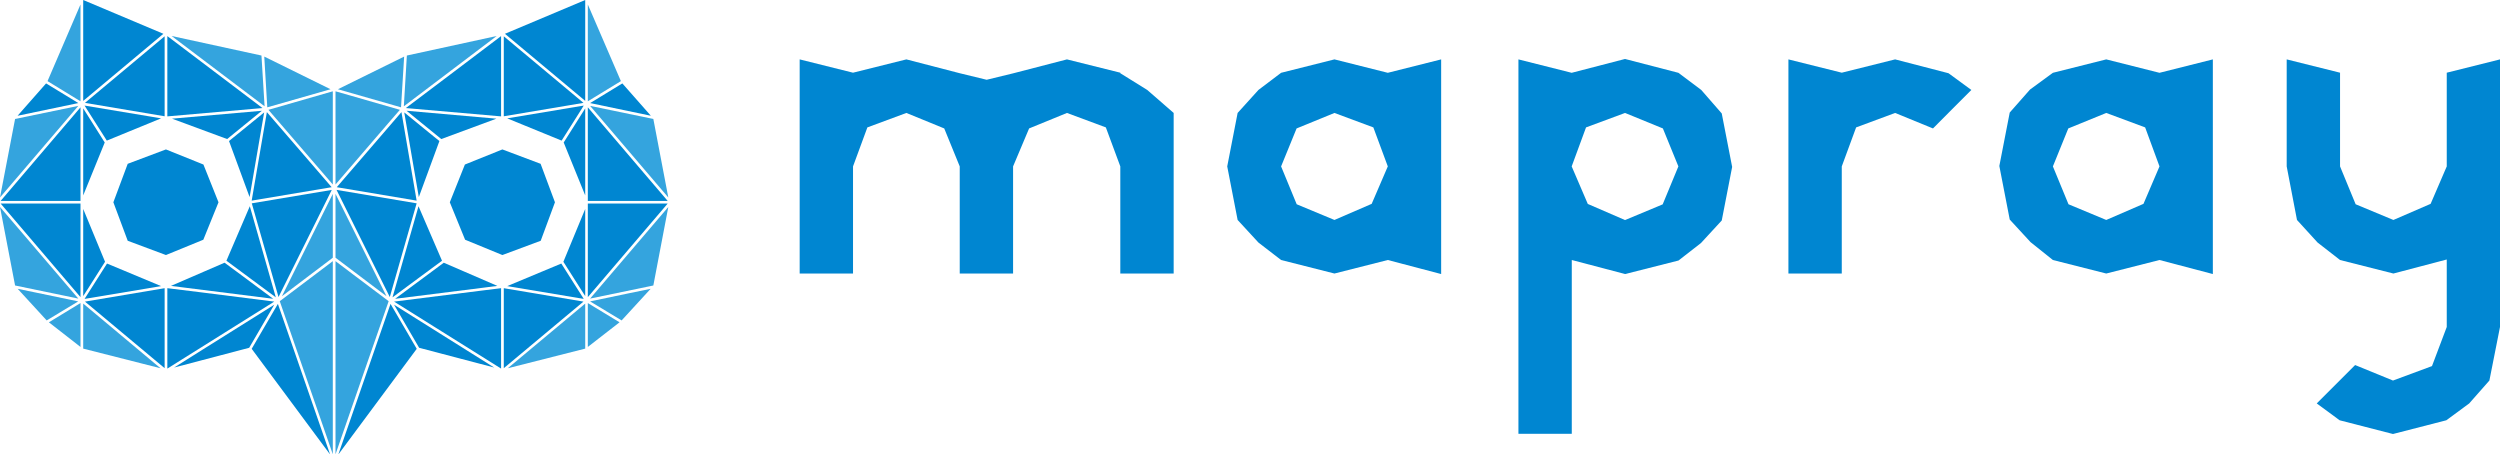 <svg xmlns="http://www.w3.org/2000/svg" viewBox="0 0 240.38 43.7"><defs><style>.cls-1{fill:#0086d1;}.cls-2{fill:#34a4de;}</style></defs><title>logo</title><g id="レイヤー_2" data-name="レイヤー 2"><g id="掲載情報"><path class="cls-1" d="M128.31,5.71,123.18,7,121,8.65,119,10.86l-1,5.14,1,5.15,2,2.17L123.18,25l5.13,1.3L133.44,25l5.13,1.35V5.71L133.44,7Zm3.58,13.89-3.58,1.55-3.63-1.51L123.18,16l1.49-3.65,3.64-1.49,3.74,1.39L133.44,16Z"/><path class="cls-1" d="M163.58,8.65,161.38,7l-5.13-1.33L151.12,7,146,5.71v36h5.13V36.59h0V25l5.13,1.35,5.13-1.3,2.16-1.68,2-2.17,1-5.15-1-5.14Zm-3.71,11-3.62,1.51-3.58-1.55L151.12,16l1.38-3.75,3.75-1.39,3.64,1.49L161.38,16Z"/><path class="cls-1" d="M202.52,5.71,197.39,7l-2.2,1.61-1.95,2.21-1,5.14,1,5.15,2,2.17L197.39,25l5.13,1.3L207.64,25l5.13,1.35V5.71L207.64,7ZM206.1,19.6l-3.58,1.55-3.63-1.51L197.39,16l1.48-3.65,3.65-1.49,3.74,1.39L207.64,16Z"/><polygon class="cls-1" points="182.22 5.71 177.09 6.99 171.96 5.71 171.96 10.86 171.96 16 171.96 21.15 171.96 26.3 177.09 26.3 177.09 21.15 177.09 21.15 177.09 21.15 177.09 16 178.47 12.25 182.22 10.86 185.86 12.35 187.7 10.5 187.7 10.5 189.55 8.65 187.35 7.04 182.22 5.71"/><polygon class="cls-1" points="19.56 15.82 15.96 14.37 15.96 14.37 15.96 14.37 15.95 14.37 15.95 14.37 12.28 15.75 12.28 15.75 10.9 19.45 12.28 23.15 12.28 23.15 15.95 24.52 15.95 24.52 15.96 24.52 15.96 24.52 15.96 24.52 19.55 23.05 19.55 23.05 21.01 19.45 19.56 15.82 19.56 15.82"/><polygon class="cls-2" points="4.57 7.8 7.74 9.74 7.74 0.43 4.57 7.8"/><polygon class="cls-1" points="4.43 8.02 1.69 11.13 7.53 9.91 4.43 8.02"/><polygon class="cls-2" points="1.45 11.44 0 18.99 7.53 10.18 1.45 11.44"/><polygon class="cls-1" points="7.74 10.32 6.05 12.3 0.06 19.32 7.74 19.32 7.74 10.32"/><polygon class="cls-1" points="0.06 19.32 0.06 19.32 6.05 12.3 0.06 19.32"/><polygon class="cls-1" points="8 10.42 8 18.79 10.07 13.7 8 10.42"/><polygon class="cls-1" points="9.73 12.67 10.27 13.52 15.49 11.38 8.13 10.15 9.73 12.67"/><polygon class="cls-1" points="8.13 10.15 8.13 10.15 9.73 12.67 8.13 10.15"/><polygon class="cls-1" points="8 0 8 9.7 15.71 3.25 8 0"/><polygon class="cls-1" points="15.83 3.49 8.17 9.89 15.83 11.18 15.83 3.49"/><polygon class="cls-1" points="8.17 9.89 15.83 11.18 15.83 11.18 8.17 9.89"/><polygon class="cls-2" points="16.5 3.46 25.44 10.22 25.14 5.34 16.5 3.46"/><polygon class="cls-1" points="25.24 10.39 20.6 6.88 16.09 3.47 16.09 11.19 25.24 10.39"/><polygon class="cls-1" points="16.09 3.47 16.09 3.47 20.6 6.88 16.09 3.47"/><polygon class="cls-1" points="25.18 10.65 16.54 11.41 21.84 13.37 25.18 10.65"/><polygon class="cls-1" points="25.4 10.81 22.02 13.56 24 18.95 25.4 10.81"/><polygon class="cls-1" points="31.89 18 25.66 10.78 24.2 19.29 31.89 18"/><polygon class="cls-2" points="31.78 8.58 25.41 5.44 25.7 10.32 31.78 8.58"/><polygon class="cls-2" points="32 17.74 32 8.78 31.44 8.94 25.81 10.56 32 17.74"/><polygon class="cls-2" points="25.81 10.56 25.81 10.56 32 17.74 32 17.74 25.81 10.56"/><polygon class="cls-1" points="7.74 19.57 0.06 19.57 6.05 26.59 7.74 28.57 7.74 19.57"/><polygon class="cls-2" points="7.53 28.71 0 19.9 1.45 27.45 7.53 28.71"/><polygon class="cls-2" points="4.49 30.81 7.52 28.98 3.49 28.14 1.7 27.77 4.49 30.81"/><polygon class="cls-2" points="1.7 27.77 3.49 28.14 1.7 27.77 1.7 27.77"/><polygon class="cls-2" points="7.74 33.36 7.74 29.14 4.7 30.99 7.74 33.36"/><polygon class="cls-2" points="8 33.52 15.44 35.41 14.92 34.98 8 29.19 8 33.52"/><polygon class="cls-1" points="15.83 35.4 15.83 27.71 8.17 29 15.83 35.4"/><polygon class="cls-1" points="10.1 25.17 8 20.09 8 28.47 8.43 27.8 10.1 25.17"/><polygon class="cls-1" points="8.13 28.74 15.49 27.51 10.29 25.34 8.13 28.74"/><polygon class="cls-1" points="8.13 28.74 15.49 27.51 15.49 27.51 8.13 28.74 8.13 28.74"/><polygon class="cls-1" points="26.04 26.91 24.02 19.83 21.77 25.07 25.09 27.53 26.52 28.59 26.04 26.91"/><polygon class="cls-1" points="22.73 26.1 21.59 25.26 16.44 27.49 17.32 27.6 26.27 28.73 22.73 26.1"/><polygon class="cls-1" points="26.27 28.73 22.73 26.1 26.27 28.73 26.27 28.73"/><polygon class="cls-1" points="16.09 27.71 16.09 35.44 26.37 29 19.18 28.09 16.09 27.71"/><polygon class="cls-1" points="23.96 33.44 26.37 29.3 19.46 33.63 16.74 35.34 23.96 33.44"/><polygon class="cls-1" points="16.74 35.34 19.46 33.63 16.74 35.34 16.74 35.34"/><polygon class="cls-1" points="24.2 33.54 31.74 43.7 29.26 36.55 26.72 29.22 24.2 33.54"/><polygon class="cls-2" points="30.44 26.29 26.9 28.96 28.76 34.33 32 43.68 32 25.11 30.44 26.29"/><polygon class="cls-2" points="32 43.68 32 43.68 28.76 34.33 32 43.68"/><polygon class="cls-1" points="26.78 28.56 31.9 18.26 24.21 19.55 26.78 28.56"/><polygon class="cls-1" points="24.21 19.55 24.21 19.55 31.9 18.26 31.9 18.26 24.21 19.55"/><polygon class="cls-2" points="32 24.78 32 18.64 27.11 28.48 32 24.78"/><polygon class="cls-2" points="27.11 28.48 27.11 28.48 32 18.64 32 18.64 27.11 28.48"/><polygon class="cls-1" points="48.3 14.37 44.7 15.82 44.7 15.82 43.25 19.45 44.72 23.05 44.72 23.05 48.3 24.52 48.3 24.52 48.31 24.52 48.31 24.52 48.31 24.52 51.99 23.15 53.36 19.45 51.98 15.75 51.98 15.75 48.31 14.37 48.31 14.37 48.31 14.37 48.3 14.37 48.3 14.37"/><polygon class="cls-2" points="56.52 0.43 56.52 9.74 59.7 7.8 56.52 0.43"/><polygon class="cls-1" points="59.84 8.02 57.81 9.26 56.74 9.91 62.58 11.13 59.84 8.02"/><polygon class="cls-1" points="56.74 9.91 56.74 9.91 57.81 9.26 56.74 9.91"/><polygon class="cls-2" points="56.74 10.18 64.26 18.99 62.82 11.44 56.74 10.18"/><polygon class="cls-1" points="56.52 19.32 64.2 19.32 56.52 10.32 56.52 19.32"/><polygon class="cls-1" points="56.27 18.79 56.27 10.42 54.2 13.7 56.27 18.79"/><polygon class="cls-1" points="54.9 12.1 56.13 10.15 48.77 11.38 54 13.52 54.9 12.1"/><polygon class="cls-1" points="54.9 12.1 56.13 10.15 56.13 10.15 54.9 12.1"/><polygon class="cls-1" points="48.55 3.25 56.27 9.7 56.27 0 48.55 3.25"/><polygon class="cls-1" points="48.44 3.49 48.44 11.18 56.1 9.89 48.44 3.49"/><polygon class="cls-1" points="56.1 9.89 56.1 9.89 48.44 11.18 48.44 11.18 56.1 9.89"/><polygon class="cls-2" points="39.12 5.34 38.83 10.22 47.76 3.46 39.12 5.34"/><polygon class="cls-1" points="48.18 11.19 48.18 3.47 43.66 6.89 39.02 10.39 48.18 11.19"/><polygon class="cls-1" points="48.18 3.47 43.66 6.89 48.18 3.47 48.18 3.47"/><polygon class="cls-1" points="39.09 10.65 42.43 13.37 47.73 11.41 39.09 10.65"/><polygon class="cls-1" points="40.27 18.95 42.25 13.56 41.53 12.98 38.87 10.81 40.27 18.95"/><polygon class="cls-1" points="40.06 19.29 38.6 10.78 32.38 18 40.06 19.29"/><polygon class="cls-2" points="32.49 8.58 38.04 10.17 38.56 10.32 38.86 5.44 32.49 8.58"/><polygon class="cls-2" points="37.52 11.63 38.45 10.56 33.63 9.17 32.26 8.78 32.26 17.74 37.52 11.63"/><polygon class="cls-2" points="37.52 11.63 32.26 17.74 32.26 17.74 37.52 11.63"/><polygon class="cls-1" points="56.52 28.57 64.2 19.57 56.52 19.57 56.52 28.57"/><polygon class="cls-2" points="62.82 27.45 64.26 19.9 56.74 28.71 62.82 27.45"/><polygon class="cls-2" points="59.77 30.81 62.56 27.77 60.56 28.18 56.74 28.98 59.77 30.81"/><polygon class="cls-2" points="62.56 27.77 60.56 28.18 62.56 27.77 62.56 27.77"/><polygon class="cls-2" points="59.57 30.99 56.52 29.14 56.52 33.36 59.57 30.99"/><polygon class="cls-2" points="48.82 35.41 56.27 33.52 56.27 29.19 50.81 33.75 48.82 35.41"/><polygon class="cls-1" points="48.44 35.4 56.1 29 48.44 27.71 48.44 35.4"/><polygon class="cls-1" points="55.91 27.91 56.27 28.47 56.27 20.09 54.17 25.17 55.91 27.91"/><polygon class="cls-1" points="48.77 27.51 56.13 28.74 53.97 25.34 48.77 27.51"/><polygon class="cls-1" points="48.77 27.51 56.13 28.74 56.13 28.74 48.77 27.51 48.77 27.51"/><polygon class="cls-1" points="38.05 27.51 37.74 28.59 39.17 27.53 42.5 25.07 40.24 19.83 38.05 27.51"/><polygon class="cls-1" points="41.54 26.1 37.99 28.73 46.34 27.68 47.82 27.49 42.67 25.26 41.54 26.1"/><polygon class="cls-1" points="37.99 28.73 41.54 26.1 37.99 28.73 37.99 28.73"/><polygon class="cls-1" points="37.89 29 41.82 31.46 48.18 35.44 48.18 27.71 46.4 27.93 37.89 29"/><polygon class="cls-1" points="40.3 33.44 47.52 35.34 44.22 33.27 37.89 29.3 40.3 33.44"/><polygon class="cls-1" points="47.52 35.34 44.22 33.27 47.52 35.34 47.52 35.34"/><polygon class="cls-1" points="40.07 33.54 37.55 29.22 32.53 43.7 40.07 33.54"/><polygon class="cls-2" points="33.94 26.38 32.26 25.11 32.26 43.68 35.35 34.77 37.37 28.96 33.94 26.38"/><polygon class="cls-2" points="32.26 43.68 35.35 34.77 32.26 43.68 32.26 43.68"/><polygon class="cls-1" points="32.36 18.26 37.48 28.56 40.06 19.55 32.36 18.26"/><polygon class="cls-1" points="32.36 18.26 32.36 18.26 40.06 19.55 40.06 19.55 32.36 18.26"/><polygon class="cls-2" points="32.26 24.78 37.16 28.48 32.26 18.64 32.26 24.78"/><polygon class="cls-2" points="37.16 28.48 37.16 28.48 32.26 18.64 32.26 18.64 37.16 28.48"/><polygon class="cls-1" points="107.72 7.04 107.72 6.99 102.59 5.71 97.46 7.04 94.87 7.67 92.28 7.04 87.15 5.71 82.02 6.99 76.89 5.71 76.89 10.86 76.89 16 76.89 21.15 76.89 26.3 82.02 26.3 82.02 21.15 82.02 21.15 82.02 21.15 82.02 16 83.4 12.25 87.15 10.86 90.79 12.35 92.28 16 92.28 16 92.28 21.15 92.28 26.3 97.41 26.3 97.41 21.15 97.41 21.15 97.41 16 97.41 16 98.95 12.35 102.59 10.86 106.33 12.25 107.72 16 107.72 21.15 107.72 21.15 107.72 21.15 107.72 26.3 112.85 26.3 112.85 21.15 112.85 16 112.85 10.86 110.31 8.65 107.72 7.04"/><polygon class="cls-1" points="235.26 6.99 235.26 10.86 235.26 16 233.71 19.6 230.13 21.15 226.5 19.64 225 16 225 16 225 10.86 225 6.99 219.87 5.71 219.87 10.86 219.87 16 220.86 21.15 222.84 23.32 225 25 230.13 26.3 235.26 24.95 235.26 31.44 235.26 31.44 233.84 35.2 230.09 36.59 226.45 35.1 224.75 36.8 222.76 38.79 224.96 40.41 230.09 41.73 230.09 41.73 235.22 40.41 237.42 38.79 239.36 36.59 240.38 31.44 240.38 31.44 240.38 26.3 240.38 21.15 240.38 16 240.38 10.86 240.38 5.71 235.26 6.99"/></g></g></svg>